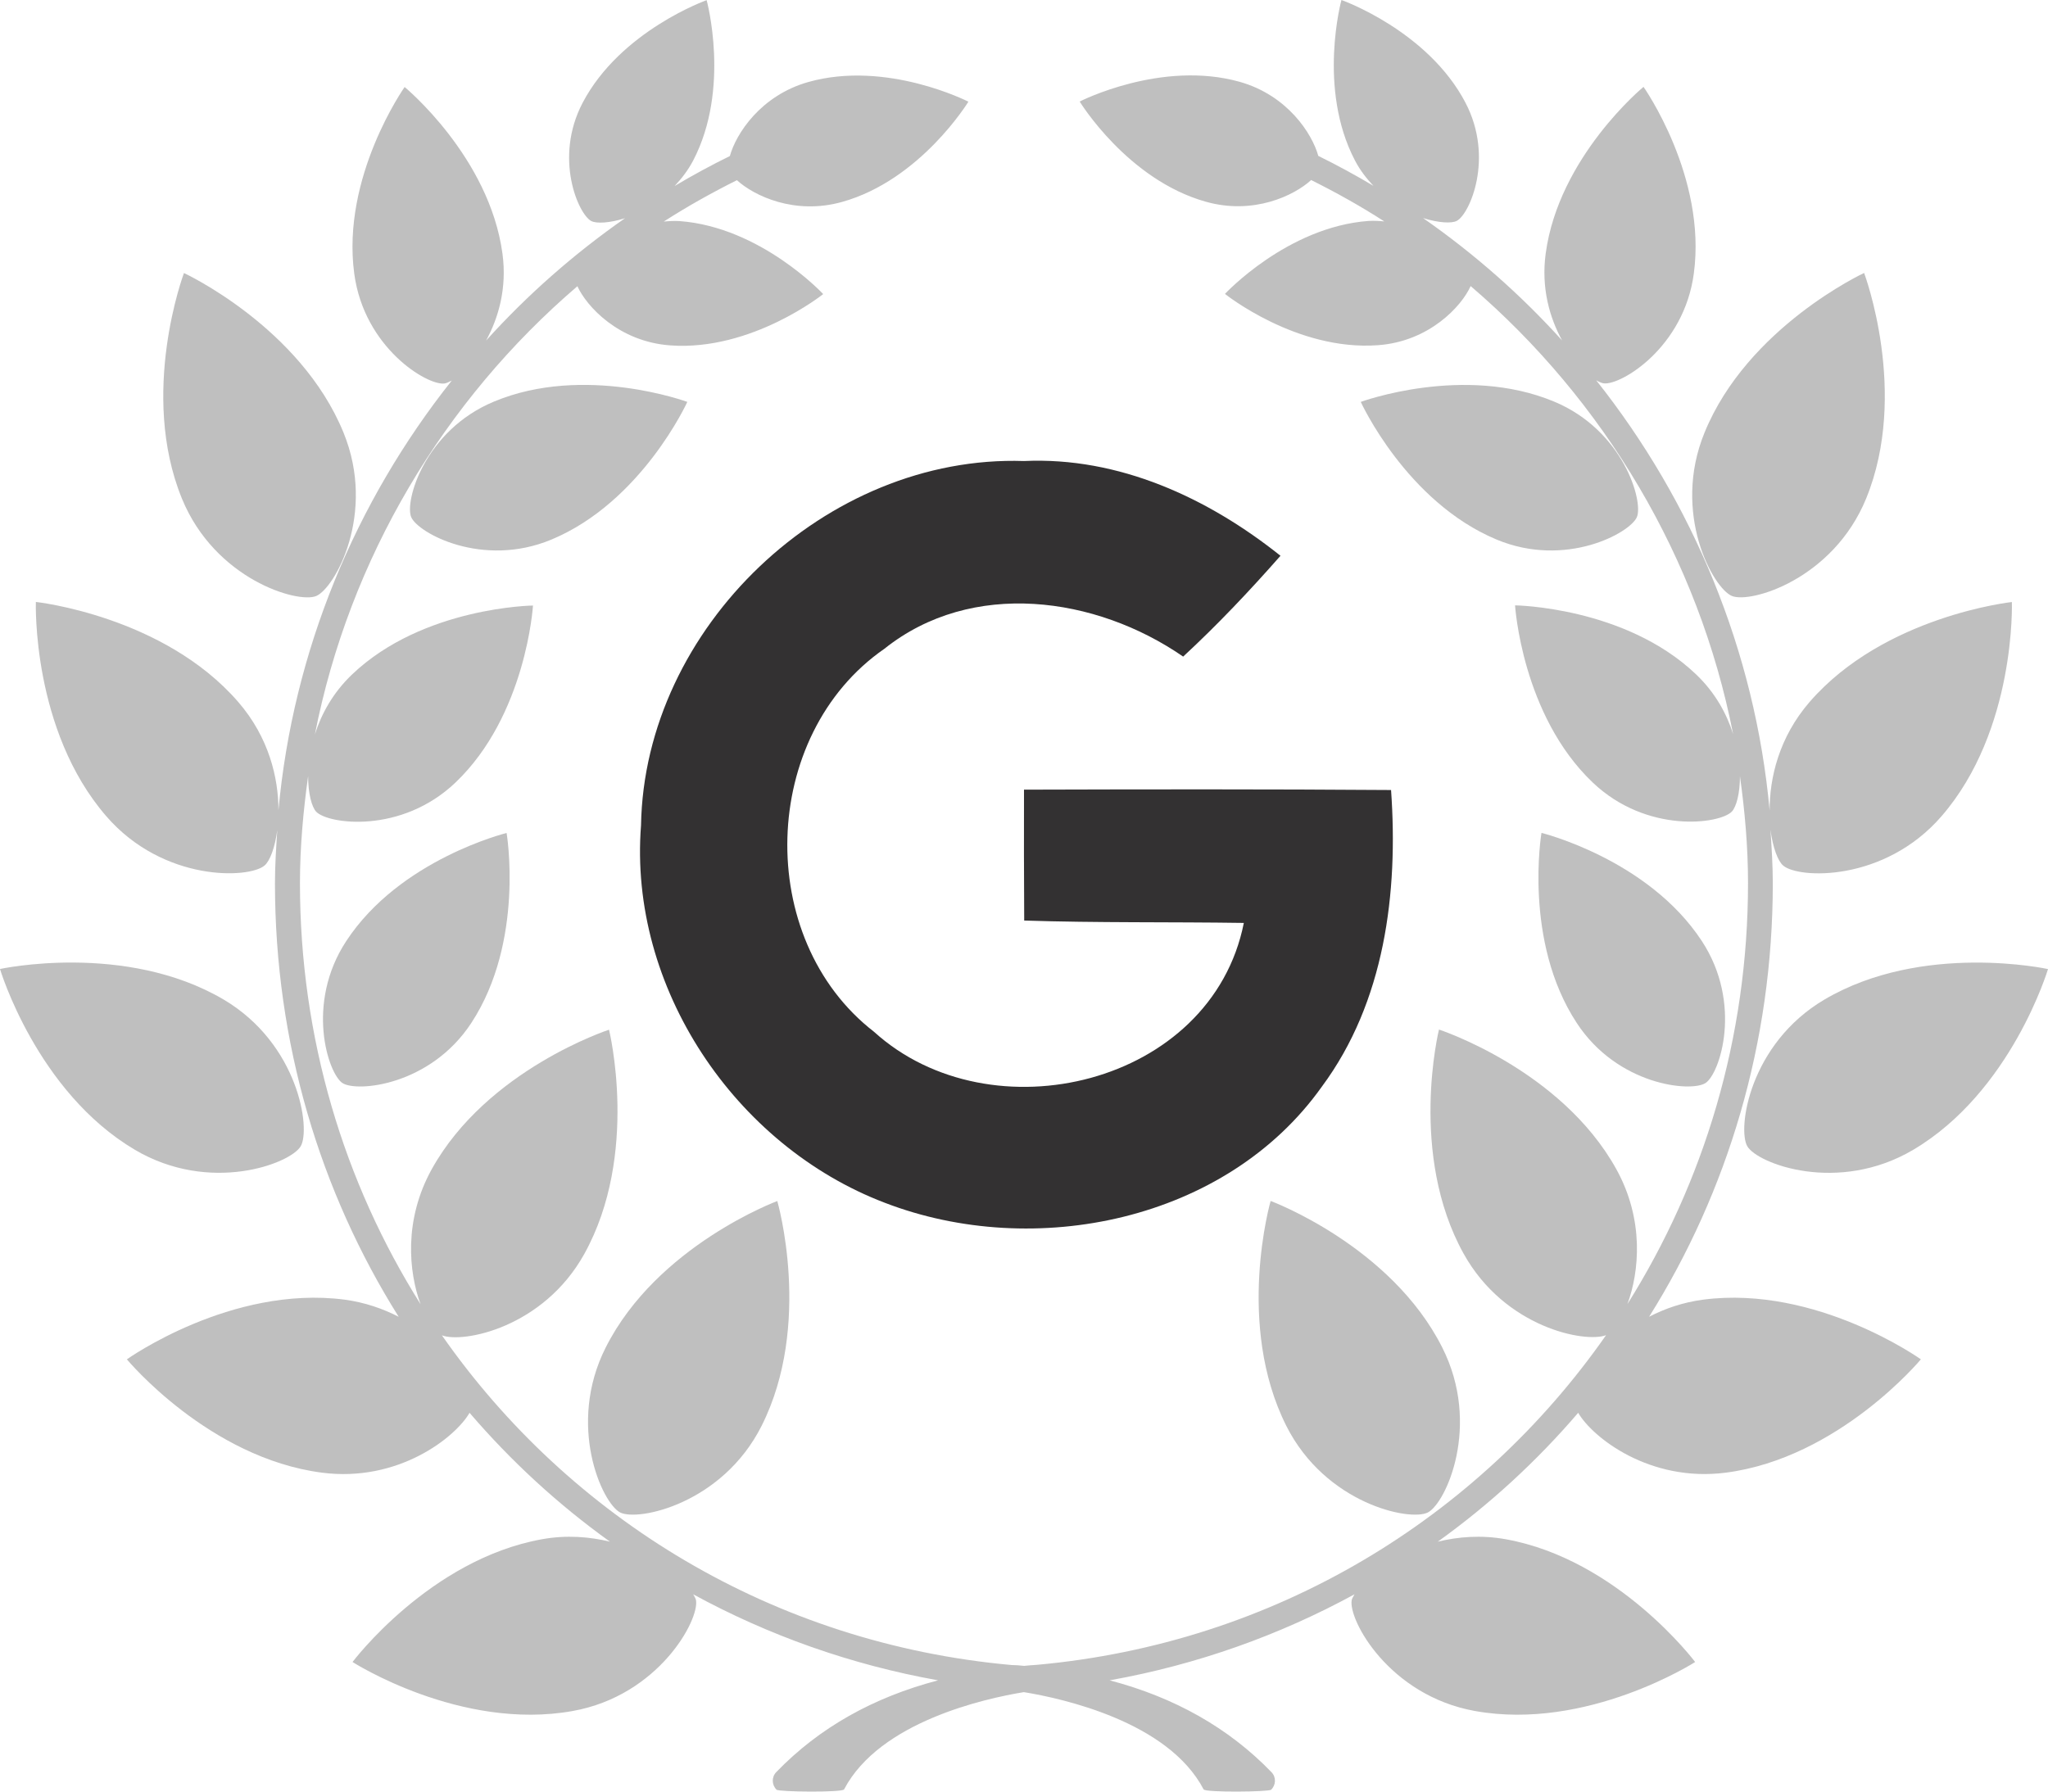 <svg width="80" height="70" viewBox="0 0 80 70" fill="none" xmlns="http://www.w3.org/2000/svg">
<g clip-path="url(#clip0_2832_241)">
<path d="M58.461 21.081C61.154 22.206 63.681 20.823 63.942 20.201C64.2 19.576 63.405 16.813 60.708 15.691C57.184 14.22 53.155 15.703 53.155 15.703C53.155 15.703 54.933 19.61 58.461 21.081Z" fill="#BFBFBF"/>
<path d="M66.623 42.315C67.187 41.945 68.079 39.209 66.478 36.768C64.382 33.568 60.214 32.542 60.214 32.542C60.214 32.542 59.495 36.774 61.591 39.968C63.189 42.412 66.056 42.685 66.623 42.315Z" fill="#BFBFBF"/>
<path d="M69.126 31.663C68.555 25.43 66.123 19.612 62.352 14.859C62.465 14.923 62.565 14.966 62.643 14.978C63.311 15.063 65.78 13.585 66.165 10.686C66.675 6.9 64.2 3.394 64.2 3.394C64.2 3.394 60.887 6.121 60.378 9.909C60.196 11.262 60.538 12.424 61.018 13.3C59.401 11.511 57.578 9.906 55.588 8.52C56.195 8.711 56.707 8.735 56.907 8.629C57.408 8.368 58.373 6.176 57.247 4.016C55.773 1.192 52.4 0 52.4 0C52.4 0 51.454 3.452 52.928 6.27C53.131 6.661 53.383 6.976 53.65 7.261C52.949 6.843 52.23 6.452 51.496 6.091C51.257 5.226 50.295 3.725 48.426 3.197C45.36 2.336 42.175 3.967 42.175 3.967C42.175 3.967 44.04 7.025 47.107 7.883C48.96 8.405 50.553 7.644 51.217 7.034C52.2 7.525 53.158 8.059 54.074 8.651C53.874 8.632 53.677 8.62 53.462 8.632C50.286 8.863 47.85 11.483 47.85 11.483C47.85 11.483 50.638 13.719 53.817 13.488C55.831 13.346 57.096 11.963 57.447 11.177C62.668 15.651 66.353 21.817 67.7 28.681C67.451 27.893 67.002 27.059 66.244 26.34C63.478 23.707 59.182 23.652 59.182 23.652C59.182 23.652 59.446 27.938 62.216 30.574C64.333 32.588 67.184 32.197 67.651 31.709C67.824 31.524 67.967 31.008 67.967 30.328C68.158 31.697 68.282 33.086 68.282 34.499C68.282 40.553 66.562 46.192 63.572 50.951C64.033 49.698 64.239 47.669 63.135 45.676C60.972 41.779 56.21 40.226 56.21 40.226C56.21 40.226 55.009 45.088 57.174 48.985C58.782 51.876 61.919 52.48 62.737 52.167C57.751 59.307 49.803 64.209 40.485 65.049L40.264 65.064C40.176 65.07 40.091 65.082 40.003 65.088C39.915 65.082 39.83 65.07 39.742 65.064L39.515 65.055C30.196 64.215 22.246 59.31 17.262 52.173C18.081 52.489 21.221 51.882 22.825 48.992C24.988 45.094 23.79 40.232 23.79 40.232C23.79 40.232 19.028 41.785 16.865 45.682C15.761 47.675 15.967 49.704 16.428 50.957C13.437 46.204 11.717 40.559 11.717 34.505C11.717 33.092 11.845 31.697 12.036 30.322C12.036 31.011 12.179 31.53 12.351 31.715C12.819 32.203 15.67 32.594 17.787 30.58C20.556 27.945 20.82 23.659 20.82 23.659C20.82 23.659 16.525 23.713 13.759 26.346C12.998 27.071 12.549 27.905 12.3 28.697C13.647 21.823 17.332 15.657 22.555 11.183C22.91 11.969 24.172 13.352 26.186 13.495C29.362 13.725 32.156 11.49 32.156 11.49C32.156 11.49 29.717 8.869 26.541 8.638C26.326 8.626 26.129 8.638 25.928 8.657C26.848 8.065 27.803 7.531 28.786 7.04C29.453 7.65 31.043 8.411 32.896 7.889C35.963 7.031 37.828 3.973 37.828 3.973C37.828 3.973 34.643 2.342 31.579 3.203C29.708 3.731 28.749 5.232 28.51 6.097C27.773 6.458 27.057 6.849 26.353 7.267C26.62 6.982 26.869 6.667 27.075 6.276C28.549 3.455 27.603 0.006 27.603 0.006C27.603 0.006 24.233 1.201 22.756 4.022C21.627 6.182 22.595 8.375 23.095 8.635C23.296 8.742 23.808 8.717 24.415 8.526C22.428 9.912 20.605 11.514 18.988 13.306C19.468 12.427 19.81 11.268 19.628 9.915C19.119 6.127 15.806 3.4 15.806 3.4C15.806 3.4 13.328 6.906 13.838 10.692C14.226 13.592 16.692 15.069 17.359 14.984C17.438 14.972 17.538 14.926 17.648 14.868C13.877 19.615 11.451 25.43 10.877 31.657C10.877 30.401 10.507 28.812 9.303 27.423C6.382 24.056 1.401 23.519 1.401 23.519C1.401 23.519 1.231 28.521 4.152 31.891C6.385 34.469 9.74 34.335 10.337 33.814C10.541 33.641 10.741 33.119 10.832 32.428C10.786 33.122 10.741 33.811 10.741 34.514C10.741 40.744 12.5 46.553 15.573 51.448C14.957 51.133 14.253 50.884 13.453 50.778C9.033 50.205 4.956 53.111 4.956 53.111C4.956 53.111 8.153 56.966 12.576 57.539C15.561 57.927 17.79 56.159 18.342 55.2C19.962 57.09 21.8 58.782 23.826 60.235C23.032 60.044 22.14 59.965 21.166 60.141C16.777 60.933 13.771 64.937 13.771 64.937C13.771 64.937 17.987 67.642 22.373 66.851C25.725 66.25 27.327 63.293 27.187 62.519C27.175 62.456 27.124 62.371 27.078 62.292C30.002 63.887 33.218 65.04 36.645 65.653C34.118 66.314 31.995 67.506 30.324 69.238C30.136 69.429 30.142 69.735 30.333 69.926C30.427 70.014 32.908 70.039 32.972 69.914C34.358 67.269 38.474 66.362 39.994 66.114C41.514 66.362 45.633 67.269 47.016 69.914C47.08 70.039 49.561 70.014 49.655 69.926C49.846 69.735 49.855 69.432 49.664 69.238C47.993 67.509 45.869 66.314 43.346 65.653C46.77 65.04 49.986 63.887 52.91 62.292C52.867 62.371 52.812 62.459 52.8 62.519C52.664 63.293 54.262 66.247 57.614 66.851C62.003 67.642 66.217 64.937 66.217 64.937C66.217 64.937 63.214 60.933 58.822 60.141C57.848 59.965 56.956 60.044 56.164 60.235C58.188 58.782 60.029 57.09 61.648 55.2C62.201 56.156 64.43 57.924 67.415 57.539C71.837 56.966 75.034 53.111 75.034 53.111C75.034 53.111 70.958 50.205 66.538 50.778C65.734 50.884 65.031 51.13 64.418 51.448C67.488 46.553 69.25 40.744 69.25 34.514C69.25 33.811 69.204 33.113 69.159 32.421C69.25 33.116 69.45 33.644 69.653 33.817C70.248 34.338 73.603 34.472 75.838 31.894C78.759 28.527 78.589 23.522 78.589 23.522C78.589 23.522 73.609 24.059 70.688 27.426C69.487 28.812 69.123 30.404 69.126 31.663Z" fill="#BFBFBF"/>
<path d="M71.27 39.052C68.334 40.784 67.858 44.111 68.255 44.788C68.655 45.47 71.795 46.659 74.731 44.927C78.571 42.658 80 37.863 80 37.863C80 37.863 75.11 36.792 71.27 39.052Z" fill="#BFBFBF"/>
<path d="M50.249 55.716C51.784 58.755 55.069 59.45 55.773 59.095C56.477 58.74 57.872 55.686 56.337 52.647C54.329 48.664 49.634 46.923 49.634 46.923C49.634 46.923 48.245 51.736 50.249 55.716Z" fill="#BFBFBF"/>
<path d="M66.584 16.901C65.291 20.055 66.923 22.988 67.654 23.286C68.385 23.586 71.604 22.63 72.896 19.479C74.582 15.354 72.817 10.665 72.817 10.665C72.817 10.665 68.27 12.773 66.584 16.901Z" fill="#BFBFBF"/>
<path d="M19.295 15.691C16.595 16.813 15.803 19.576 16.061 20.201C16.319 20.823 18.846 22.206 21.542 21.081C25.07 19.61 26.848 15.703 26.848 15.703C26.848 15.703 22.819 14.216 19.295 15.691Z" fill="#BFBFBF"/>
<path d="M13.526 36.768C11.921 39.21 12.816 41.946 13.377 42.316C13.944 42.686 16.808 42.413 18.409 39.971C20.505 36.774 19.789 32.546 19.789 32.546C19.789 32.546 15.622 33.568 13.526 36.768Z" fill="#BFBFBF"/>
<path d="M11.745 44.788C12.145 44.111 11.666 40.787 8.733 39.052C4.89 36.792 0 37.86 0 37.86C0 37.86 1.429 42.655 5.269 44.924C8.205 46.659 11.341 45.467 11.745 44.788Z" fill="#BFBFBF"/>
<path d="M24.227 59.095C24.927 59.45 28.212 58.755 29.747 55.716C31.755 51.733 30.363 46.926 30.363 46.926C30.363 46.926 25.668 48.667 23.66 52.649C22.128 55.685 23.523 58.74 24.227 59.095Z" fill="#BFBFBF"/>
<path d="M12.349 23.288C13.077 22.988 14.709 20.058 13.419 16.904C11.733 12.775 7.186 10.668 7.186 10.668C7.186 10.668 5.421 15.357 7.107 19.482C8.399 22.633 11.621 23.586 12.349 23.288Z" fill="#BFBFBF"/>
<path d="M40 30.853C39.993 32.558 40 34.262 40.008 35.967C42.865 36.06 45.73 36.017 48.587 36.06C47.327 42.398 38.704 44.453 34.142 40.314C29.451 36.683 29.673 28.719 34.55 25.346C37.959 22.625 42.808 23.298 46.217 25.654C47.556 24.415 48.809 23.09 50.019 21.715C47.183 19.452 43.703 17.841 40 18.013C32.273 17.755 25.169 24.522 25.04 32.25C24.546 38.566 28.699 44.761 34.565 46.995C40.408 49.244 47.9 47.711 51.631 42.462C54.094 39.146 54.624 34.878 54.338 30.867C49.554 30.832 44.777 30.839 40 30.853Z" fill="#333132"/>
</g>
<defs>
<clipPath id="clip0_2832_241">
<rect width="80" height="70" fill="white"/>
</clipPath>
</defs>
</svg>
